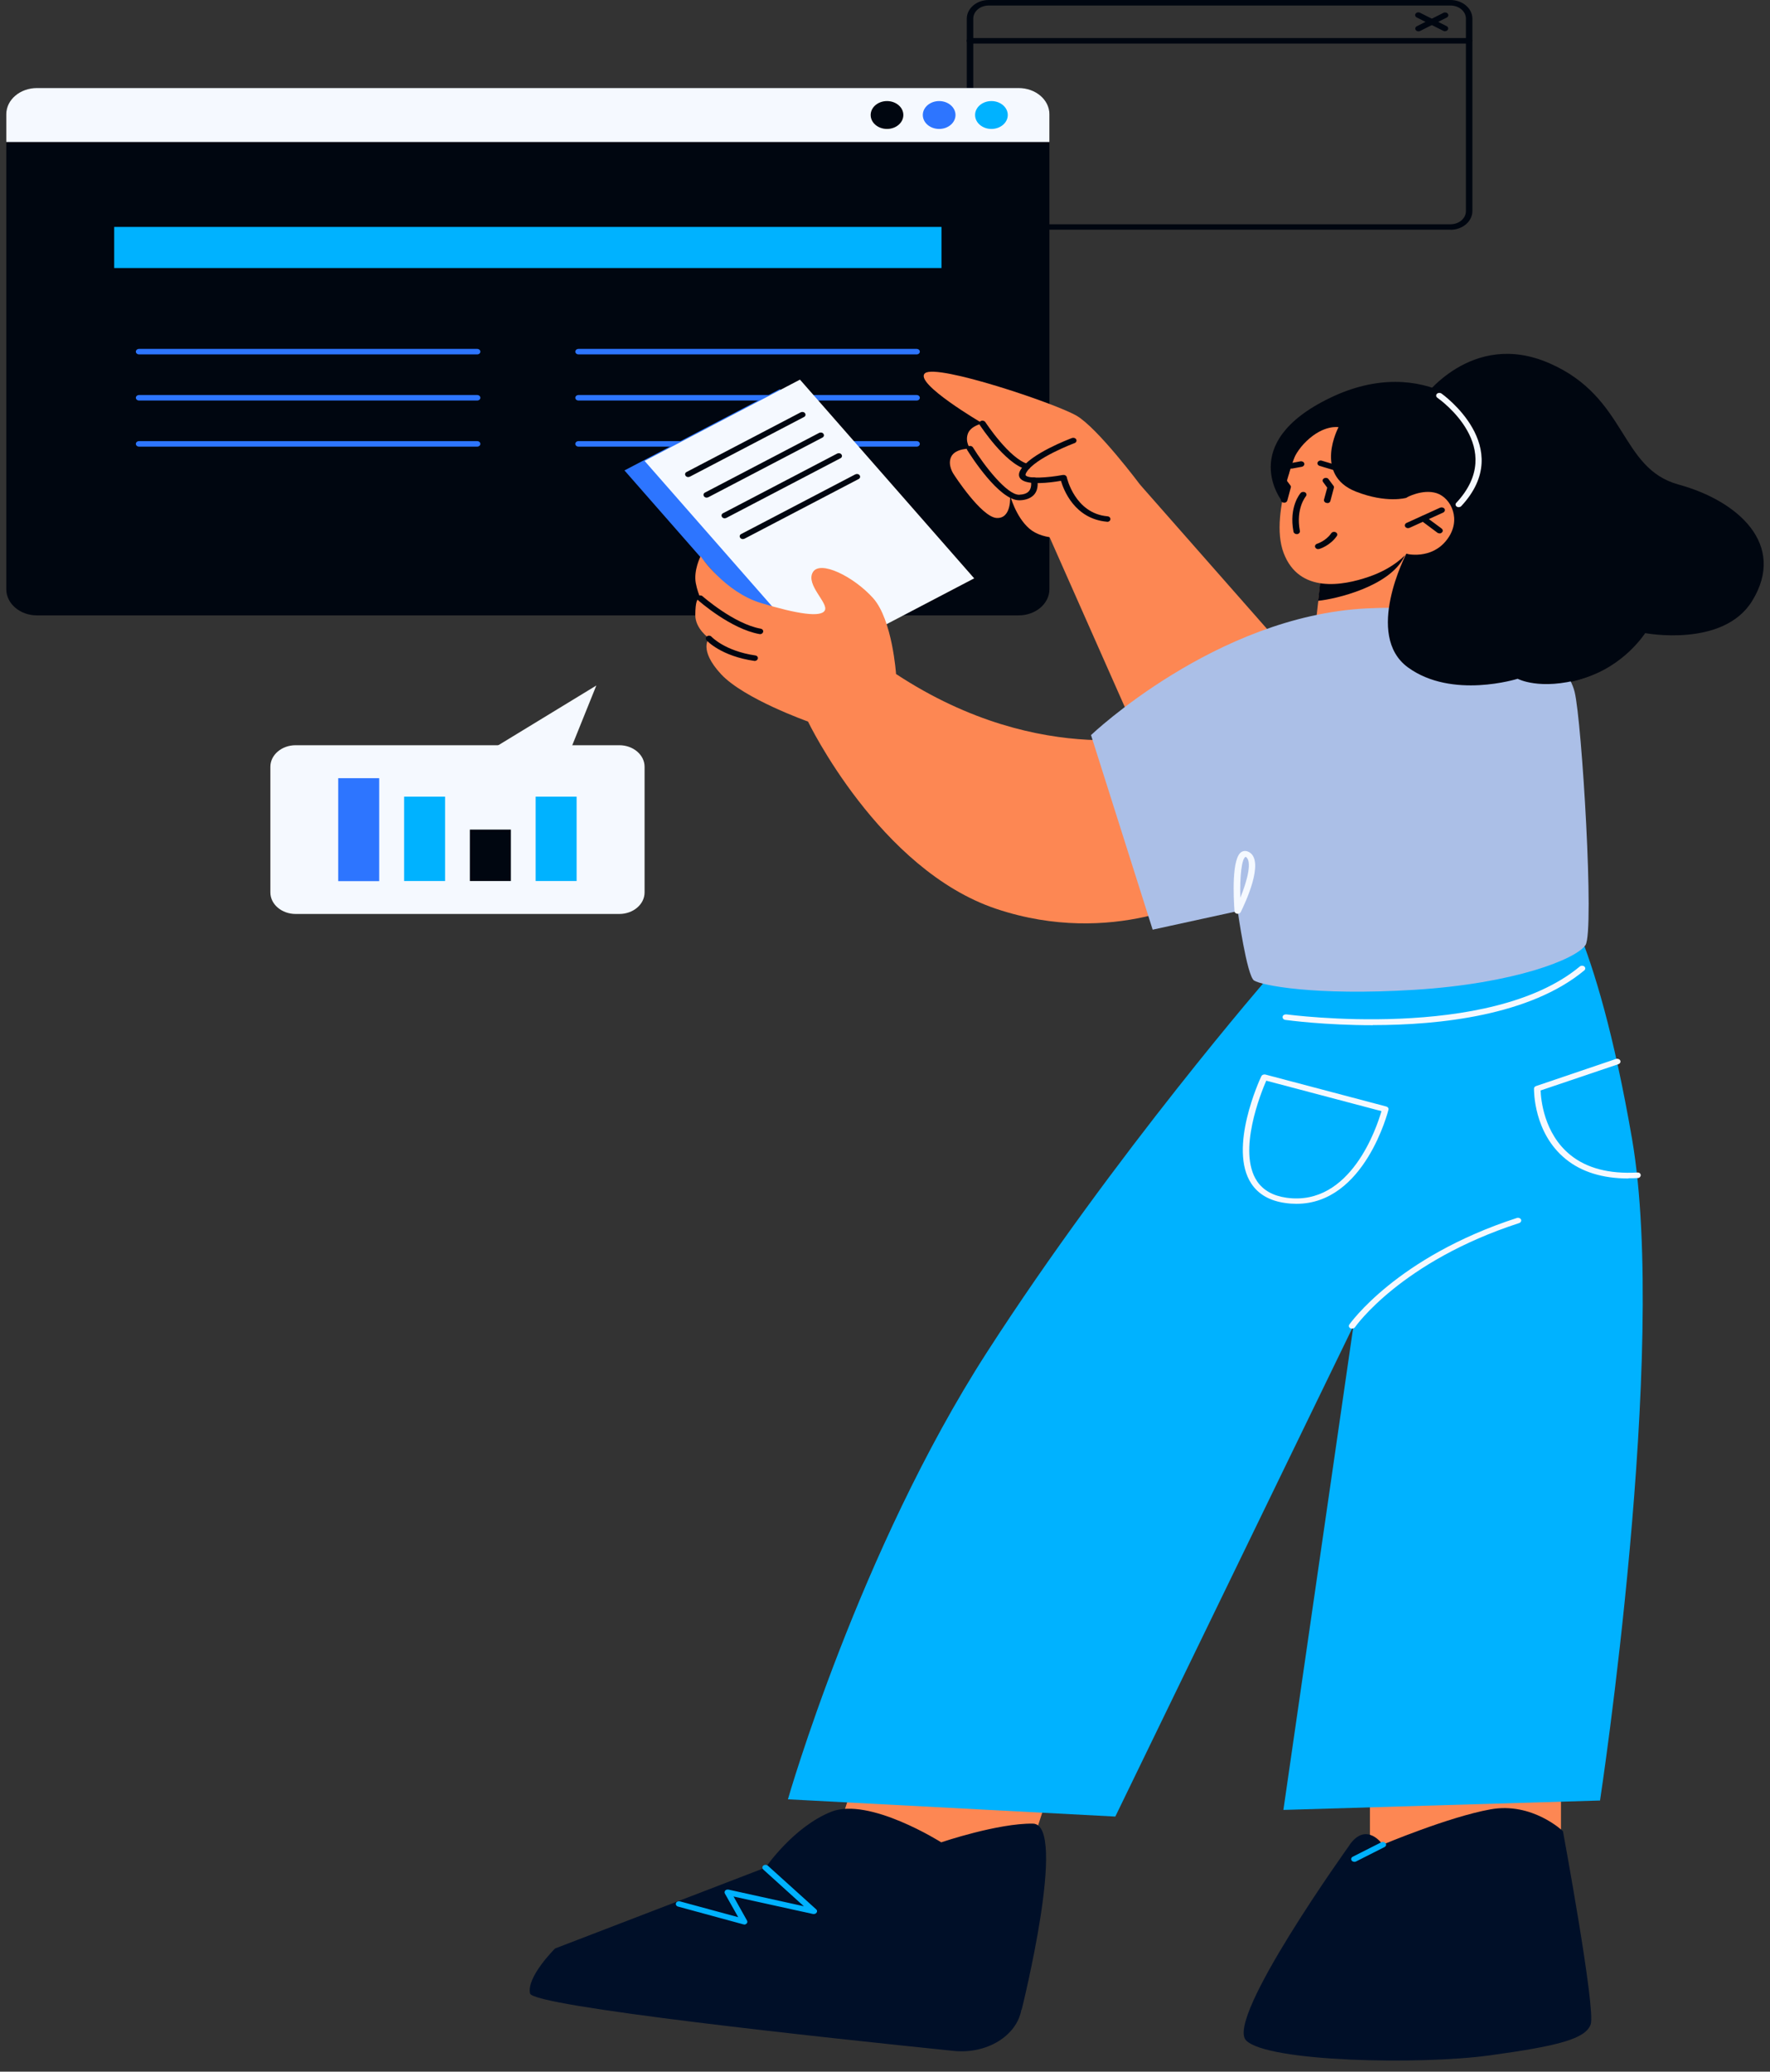 <svg width="141" height="165" viewBox="0 0 141 165" fill="none" xmlns="http://www.w3.org/2000/svg">
<rect x="0" y="0" width="141" height="165" fill="#333333" stroke="none"/>
<g clip-path="url(#clip0_593_125)">
<path d="M115.546 18.293H78.761C77.8 18.293 77.015 17.624 77.015 16.805V1.488C77.015 0.669 77.8 0 78.761 0H115.546C116.507 0 117.292 0.669 117.292 1.488V16.814C117.292 17.633 116.507 18.302 115.546 18.302V18.293ZM78.761 0.44C78.079 0.44 77.531 0.907 77.531 1.488V16.814C77.531 17.395 78.079 17.862 78.761 17.862H115.546C116.228 17.862 116.776 17.395 116.776 16.814V1.488C116.776 0.907 116.228 0.44 115.546 0.44H78.761Z" fill="#000610"/>
<path d="M117.024 3.47H77.263C77.118 3.47 77.004 3.373 77.004 3.25C77.004 3.127 77.118 3.03 77.263 3.03H117.024C117.168 3.03 117.282 3.127 117.282 3.25C117.282 3.373 117.168 3.47 117.024 3.47Z" fill="#000610"/>
<path d="M112.994 2.493C112.911 2.493 112.818 2.457 112.777 2.387C112.705 2.281 112.746 2.149 112.87 2.087L114.988 1.022C115.112 0.96 115.267 0.995 115.339 1.101C115.412 1.207 115.37 1.339 115.246 1.4L113.128 2.466C113.128 2.466 113.046 2.501 112.994 2.501V2.493Z" fill="#000610"/>
<path d="M115.112 2.493C115.112 2.493 115.019 2.484 114.978 2.457L112.86 1.392C112.736 1.33 112.694 1.198 112.767 1.092C112.839 0.986 112.994 0.951 113.118 1.013L115.236 2.079C115.36 2.14 115.401 2.272 115.329 2.378C115.277 2.449 115.195 2.484 115.112 2.484V2.493Z" fill="#000610"/>
<path d="M83.597 9.098V46.927C83.597 48.08 82.502 49.014 81.138 49.014H2.949C1.595 49.014 0.5 48.08 0.5 46.927V9.098C0.5 7.944 1.595 7.011 2.949 7.011H81.138C82.502 7.011 83.597 7.944 83.597 9.098Z" fill="#000610"/>
<path d="M83.597 9.098V11.309H0.5V9.098C0.5 7.944 1.595 7.011 2.949 7.011H81.138C82.502 7.011 83.597 7.944 83.597 9.098Z" fill="#F5F9FF"/>
<path d="M78.978 10.27C79.697 10.27 80.28 9.773 80.28 9.16C80.28 8.547 79.697 8.05 78.978 8.05C78.259 8.05 77.676 8.547 77.676 9.16C77.676 9.773 78.259 10.27 78.978 10.27Z" fill="#00B2FF"/>
<path d="M74.814 10.27C75.533 10.27 76.116 9.773 76.116 9.16C76.116 8.547 75.533 8.05 74.814 8.05C74.095 8.05 73.512 8.547 73.512 9.16C73.512 9.773 74.095 10.27 74.814 10.27Z" fill="#2D75FF"/>
<path d="M70.66 10.27C71.379 10.27 71.962 9.773 71.962 9.16C71.962 8.547 71.379 8.05 70.66 8.05C69.941 8.05 69.358 8.547 69.358 9.16C69.358 9.773 69.941 10.27 70.66 10.27Z" fill="#000610"/>
<path d="M75 18.073H9.097V21.349H75V18.073Z" fill="#00B2FF"/>
<path d="M38.008 28.228H11.081C10.936 28.228 10.822 28.131 10.822 28.008C10.822 27.885 10.936 27.788 11.081 27.788H38.008C38.153 27.788 38.267 27.885 38.267 28.008C38.267 28.131 38.153 28.228 38.008 28.228Z" fill="#2D75FF"/>
<path d="M38.008 31.901H11.081C10.936 31.901 10.822 31.804 10.822 31.681C10.822 31.558 10.936 31.461 11.081 31.461H38.008C38.153 31.461 38.267 31.558 38.267 31.681C38.267 31.804 38.153 31.901 38.008 31.901Z" fill="#2D75FF"/>
<path d="M38.008 35.574H11.081C10.936 35.574 10.822 35.477 10.822 35.353C10.822 35.23 10.936 35.133 11.081 35.133H38.008C38.153 35.133 38.267 35.23 38.267 35.353C38.267 35.477 38.153 35.574 38.008 35.574Z" fill="#2D75FF"/>
<path d="M73.016 28.228H46.089C45.944 28.228 45.83 28.131 45.83 28.008C45.83 27.885 45.944 27.788 46.089 27.788H73.016C73.161 27.788 73.274 27.885 73.274 28.008C73.274 28.131 73.161 28.228 73.016 28.228Z" fill="#2D75FF"/>
<path d="M73.016 31.901H46.089C45.944 31.901 45.83 31.804 45.83 31.681C45.83 31.558 45.944 31.461 46.089 31.461H73.016C73.161 31.461 73.274 31.558 73.274 31.681C73.274 31.804 73.161 31.901 73.016 31.901Z" fill="#2D75FF"/>
<path d="M73.016 35.574H46.089C45.944 35.574 45.83 35.477 45.83 35.353C45.83 35.23 45.944 35.133 46.089 35.133H73.016C73.161 35.133 73.274 35.23 73.274 35.353C73.274 35.477 73.161 35.574 73.016 35.574Z" fill="#2D75FF"/>
<path d="M109.129 141.176V151.393H124.35V137.979L109.129 141.176Z" fill="#FD8753"/>
<path d="M69.493 137.363L66.3 147.201L80.983 150.662L85.178 137.741L69.493 137.363Z" fill="#FD8753"/>
<path d="M113.283 31.804C113.283 31.804 117.189 26.203 123.43 28.933C129.671 31.654 128.989 37.3 133.722 38.595C138.454 39.889 142.339 43.368 139.58 47.86C137.276 51.612 131.045 50.423 131.045 50.423C131.045 50.423 127.171 56.051 120.31 54.131C113.459 52.202 110.328 49.173 111.051 44.328C111.764 39.484 113.283 31.813 113.283 31.813V31.804Z" fill="#000610"/>
<path d="M102.144 39.942C102.144 39.942 98.435 35.327 105.937 31.698C113.438 28.061 118.904 33.046 118.966 35.723C119.028 38.401 117.241 39.643 117.241 39.643C117.241 39.643 117.943 45.447 111.403 45.051C104.862 44.654 102.144 39.942 102.144 39.942Z" fill="#000610"/>
<path d="M112.023 44.117L112.157 48.803C112.157 48.803 111.206 50.168 107.993 50.467C105.596 50.688 104.748 50.238 104.748 50.238L105.017 47.86L105.275 45.535L111.051 44.32L112.023 44.117Z" fill="#FD8753"/>
<path d="M112.002 43.888C112.002 44.02 111.94 44.17 111.857 44.346C110.7 46.715 106.391 47.719 105.007 47.851L105.265 45.526L111.992 43.888H112.002Z" fill="#000610"/>
<path d="M103.736 34.869C103.736 34.869 101.018 40.805 102.258 44.047C103.488 47.288 106.97 46.654 109.036 45.94C111.103 45.236 112.023 44.108 112.023 44.108C112.023 44.108 114.007 44.61 115.246 43.007C116.486 41.413 115.587 39.652 114.451 39.282C113.314 38.912 112.012 39.643 112.012 39.643L112.973 37.908C112.973 37.908 108.179 29.444 103.725 34.852L103.736 34.869Z" fill="#FD8753"/>
<path d="M103.302 42.541C103.178 42.541 103.064 42.461 103.043 42.355C102.661 40.365 103.57 39.308 103.612 39.264C103.694 39.167 103.86 39.15 103.973 39.22C104.087 39.291 104.108 39.431 104.025 39.528C104.025 39.537 103.209 40.488 103.55 42.285C103.57 42.408 103.477 42.523 103.333 42.541C103.322 42.541 103.302 42.541 103.291 42.541H103.302Z" fill="#000610"/>
<path d="M112.167 42.065C112.074 42.065 111.981 42.021 111.94 41.95C111.878 41.845 111.919 41.713 112.043 41.651L114.719 40.435C114.843 40.383 114.998 40.418 115.071 40.523C115.133 40.629 115.091 40.761 114.967 40.823L112.291 42.038C112.291 42.038 112.209 42.065 112.167 42.065Z" fill="#000610"/>
<path d="M114.668 42.479C114.606 42.479 114.544 42.461 114.503 42.426L113.211 41.466C113.108 41.387 113.087 41.246 113.19 41.158C113.283 41.07 113.449 41.061 113.552 41.14L114.844 42.1C114.947 42.179 114.968 42.32 114.864 42.408C114.813 42.461 114.74 42.488 114.668 42.488V42.479Z" fill="#000610"/>
<path d="M102.661 37.811C102.661 37.811 102.785 36.358 104.087 35.124C105.472 33.803 106.629 34.024 106.629 34.024C106.629 34.024 104.593 37.82 108.024 39.158C110.462 40.11 112.023 39.652 112.023 39.652L115.515 36.701L108.571 31.892C108.571 31.892 102.248 31.135 102.661 37.802V37.811Z" fill="#000610"/>
<path d="M105.017 43.738C104.914 43.738 104.81 43.685 104.769 43.589C104.717 43.474 104.79 43.351 104.924 43.307C104.924 43.307 105.616 43.095 106.05 42.47C106.123 42.364 106.278 42.329 106.402 42.391C106.526 42.452 106.567 42.584 106.495 42.69C105.957 43.465 105.131 43.712 105.1 43.721C105.069 43.721 105.048 43.73 105.017 43.73V43.738Z" fill="#000610"/>
<path d="M105.73 40.057C105.73 40.057 105.689 40.057 105.668 40.057C105.534 40.03 105.441 39.907 105.472 39.792L105.73 38.841L105.399 38.392C105.327 38.286 105.358 38.154 105.482 38.093C105.606 38.031 105.761 38.057 105.833 38.163L106.226 38.692C106.267 38.744 106.278 38.797 106.257 38.859L105.978 39.907C105.947 40.013 105.844 40.074 105.73 40.074V40.057Z" fill="#000610"/>
<path d="M102.299 40.03C102.299 40.03 102.258 40.03 102.237 40.03C102.103 40.004 102.01 39.889 102.041 39.766L102.299 38.815L101.969 38.366C101.896 38.26 101.927 38.128 102.051 38.066C102.175 38.005 102.33 38.031 102.403 38.137L102.795 38.665C102.837 38.718 102.847 38.771 102.826 38.833L102.547 39.872C102.516 39.977 102.413 40.039 102.299 40.039V40.03Z" fill="#000610"/>
<path d="M102.878 37.326C102.754 37.326 102.651 37.256 102.63 37.15C102.599 37.036 102.692 36.913 102.826 36.886L103.591 36.745C103.736 36.719 103.87 36.798 103.901 36.913C103.932 37.027 103.839 37.15 103.705 37.177L102.94 37.318C102.94 37.318 102.899 37.318 102.888 37.318L102.878 37.326Z" fill="#000610"/>
<path d="M76.002 46.821L63.623 53.294L49.746 37.467L62.125 30.994L76.002 46.821Z" fill="#2D75FF"/>
<path d="M77.604 46.063L65.225 52.537L51.348 36.71L63.727 30.236L77.604 46.063Z" fill="#F5F9FF"/>
<path d="M54.83 37.996C54.748 37.996 54.654 37.961 54.613 37.89C54.541 37.784 54.572 37.652 54.696 37.591L63.779 32.843C63.902 32.782 64.057 32.808 64.13 32.914C64.202 33.02 64.171 33.152 64.047 33.213L54.965 37.961C54.965 37.961 54.871 37.996 54.83 37.996Z" fill="#000610"/>
<path d="M56.297 39.634C56.215 39.634 56.122 39.599 56.081 39.528C56.008 39.423 56.039 39.291 56.163 39.229L65.246 34.482C65.37 34.42 65.525 34.446 65.597 34.552C65.669 34.658 65.638 34.79 65.514 34.852L56.432 39.599C56.432 39.599 56.339 39.634 56.297 39.634Z" fill="#000610"/>
<path d="M57.734 41.281C57.651 41.281 57.558 41.246 57.517 41.175C57.444 41.07 57.475 40.938 57.599 40.876L66.682 36.129C66.806 36.067 66.961 36.093 67.033 36.199C67.106 36.305 67.075 36.437 66.951 36.498L57.868 41.246C57.868 41.246 57.775 41.281 57.734 41.281Z" fill="#000610"/>
<path d="M59.18 42.937C59.098 42.937 59.005 42.902 58.963 42.831C58.891 42.725 58.922 42.593 59.046 42.532L68.129 37.784C68.253 37.723 68.408 37.749 68.48 37.855C68.552 37.961 68.521 38.093 68.397 38.154L59.315 42.902C59.315 42.902 59.222 42.937 59.18 42.937Z" fill="#000610"/>
<path d="M90.82 38.603L104.232 53.841L91.347 60.252L83.008 41.422L90.82 38.603Z" fill="#FD8753"/>
<path d="M106.794 37.591C106.794 37.591 106.743 37.591 106.712 37.582L105.12 37.106C104.986 37.062 104.914 36.939 104.965 36.824C105.017 36.71 105.162 36.648 105.296 36.692L106.887 37.168C107.022 37.212 107.094 37.335 107.042 37.45C107.001 37.538 106.908 37.599 106.794 37.599V37.591Z" fill="#000610"/>
<path d="M71.383 53.709C71.383 53.709 71.094 49.366 69.555 47.64C68.015 45.923 65.318 44.584 64.75 45.579C64.171 46.574 66 48.019 65.711 48.609C65.421 49.199 63.499 48.9 60.617 48.028C57.734 47.156 55.812 44.302 55.812 44.302C55.812 44.302 55.233 45.429 55.429 46.451C55.626 47.473 56.008 48.019 56.008 48.019C56.008 48.019 55.398 46.839 55.388 48.996C55.388 50.08 56.483 50.837 56.483 50.837C56.483 50.837 55.615 51.727 57.444 53.7C59.273 55.664 64.367 57.469 64.367 57.469C64.367 57.469 70.04 69.271 79.371 72.389C88.701 75.507 96.007 71.324 96.007 71.324L93.124 58.368C93.124 58.368 83.122 61.398 71.394 53.691L71.383 53.709Z" fill="#FD8753"/>
<path d="M60.555 50.502C60.555 50.502 60.524 50.502 60.503 50.502C58.219 50.097 55.698 47.887 55.595 47.79C55.492 47.702 55.502 47.561 55.595 47.481C55.698 47.402 55.864 47.402 55.956 47.481C55.977 47.499 58.467 49.692 60.596 50.071C60.741 50.097 60.823 50.212 60.792 50.335C60.761 50.441 60.658 50.511 60.534 50.511L60.555 50.502Z" fill="#000610"/>
<path d="M60.121 52.643C57.444 52.264 56.318 51.04 56.277 50.987C56.194 50.89 56.215 50.749 56.318 50.679C56.432 50.599 56.597 50.617 56.68 50.714C56.69 50.723 57.744 51.85 60.162 52.202C60.307 52.22 60.4 52.334 60.369 52.458C60.348 52.563 60.234 52.643 60.11 52.643H60.121Z" fill="#000610"/>
<path d="M101.204 77.647C101.204 77.647 88.805 91.889 78.617 107.708C68.428 123.526 62.766 143.308 62.766 143.308L88.846 144.682L107.817 105.594L102.237 144.153L127.46 143.405C127.46 143.405 132.916 107.602 130.012 90.718C127.098 73.834 123.688 70.275 123.688 70.275L101.204 77.639V77.647Z" fill="#00B2FF"/>
<path d="M116.218 40.4C116.166 40.4 116.104 40.383 116.052 40.356C115.939 40.277 115.918 40.145 116.011 40.048C120.093 35.671 114.74 31.848 114.503 31.681C114.389 31.602 114.379 31.461 114.461 31.372C114.554 31.276 114.709 31.267 114.823 31.337C114.885 31.381 120.806 35.591 116.404 40.312C116.352 40.365 116.28 40.391 116.197 40.391L116.218 40.4Z" fill="#F5F9FF"/>
<path d="M86.914 58.544C86.914 58.544 96.844 49.076 108.83 48.459C120.816 47.843 124.856 52.766 125.435 55.1C126.013 57.434 127.026 74.16 126.303 75.269C125.579 76.379 120.661 78.343 112.663 78.836C104.666 79.33 100.481 78.466 99.902 78.097C99.323 77.727 98.6 72.565 98.6 72.565L91.822 74.045L86.914 58.553V58.544Z" fill="#ABBFE7"/>
<path d="M112.023 44.117C112.023 44.117 108.644 50.591 112.157 53.154C115.67 55.717 120.899 54.061 120.899 54.061C120.899 54.061 122.665 55.021 126.034 54.052C129.403 53.083 131.056 50.414 131.056 50.414L112.033 44.108L112.023 44.117Z" fill="#000610"/>
<path d="M90.82 38.603C90.82 38.603 87.451 34.094 85.757 33.108C84.062 32.121 74.618 28.95 73.688 29.726C72.758 30.501 78.275 33.724 78.275 33.724C78.275 33.724 77.325 33.9 77.097 34.552C76.87 35.204 77.284 35.732 77.284 35.732C77.284 35.732 76.106 35.697 75.775 36.375C75.444 37.053 75.992 37.802 75.992 37.802C75.992 37.802 78.162 41.175 79.391 41.255C80.621 41.325 80.466 39.458 80.466 39.458C80.466 39.458 80.91 41.158 81.995 42.1C83.08 43.042 85.281 43.139 87.554 42.109C89.838 41.087 90.83 38.595 90.83 38.595L90.82 38.603Z" fill="#FD8753"/>
<path d="M88.185 41.554C85.602 41.325 84.734 39.026 84.516 38.295C83.659 38.445 81.799 38.683 81.303 38.137C81.179 38.005 81.086 37.776 81.293 37.432C82.057 36.137 85.26 34.94 85.395 34.887C85.529 34.843 85.674 34.887 85.736 35.001C85.787 35.116 85.736 35.239 85.602 35.292C85.57 35.301 82.429 36.481 81.758 37.635C81.716 37.714 81.665 37.82 81.716 37.873C81.964 38.137 83.442 38.057 84.671 37.828C84.744 37.82 84.816 37.828 84.868 37.864C84.93 37.899 84.971 37.952 84.981 38.005C84.981 38.031 85.622 40.894 88.226 41.122C88.371 41.131 88.474 41.246 88.453 41.369C88.443 41.484 88.329 41.563 88.195 41.563L88.185 41.554Z" fill="#000610"/>
<path d="M81.809 37.379C81.809 37.379 81.758 37.379 81.727 37.37C80.053 36.904 78.121 33.953 78.038 33.83C77.966 33.724 78.017 33.592 78.141 33.53C78.265 33.469 78.42 33.513 78.493 33.618C78.513 33.645 80.404 36.542 81.892 36.956C82.026 36.992 82.099 37.115 82.057 37.238C82.026 37.335 81.923 37.388 81.809 37.388V37.379Z" fill="#000610"/>
<path d="M81.189 39.845C79.577 39.845 77.304 36.252 77.046 35.838C76.984 35.732 77.025 35.6 77.149 35.538C77.273 35.486 77.428 35.521 77.501 35.627C78.41 37.097 80.208 39.405 81.179 39.405C81.551 39.387 81.799 39.299 81.954 39.132C82.243 38.815 82.119 38.295 82.119 38.295C82.088 38.181 82.181 38.057 82.316 38.031C82.45 38.005 82.595 38.075 82.626 38.198C82.626 38.225 82.801 38.912 82.378 39.396C82.13 39.669 81.747 39.828 81.251 39.845C81.241 39.845 81.22 39.845 81.21 39.845H81.189Z" fill="#000610"/>
<path d="M98.6 72.786C98.435 72.768 98.352 72.68 98.342 72.583C98.27 71.579 98.084 68.258 98.931 67.836C99.034 67.783 99.241 67.721 99.51 67.871C100.78 68.593 99.168 71.975 98.838 72.645C98.797 72.724 98.704 72.777 98.6 72.777V72.786ZM99.231 68.241C98.921 68.347 98.755 69.773 98.807 71.5C99.375 70.108 99.768 68.54 99.231 68.241Z" fill="#F5F9FF"/>
<path d="M109.357 81.655C105.554 81.655 102.671 81.267 102.392 81.232C102.248 81.215 102.155 81.1 102.175 80.977C102.196 80.853 102.32 80.783 102.475 80.792C102.64 80.809 118.646 82.958 125.848 76.978C125.951 76.89 126.117 76.899 126.21 76.978C126.313 77.066 126.303 77.207 126.21 77.286C121.89 80.871 114.709 81.646 109.357 81.646V81.655Z" fill="#F5F9FF"/>
<path d="M107.714 105.823C107.714 105.823 107.621 105.814 107.579 105.796C107.455 105.735 107.414 105.603 107.486 105.497C107.528 105.444 111.237 100.124 120.837 97.006C120.971 96.962 121.116 97.024 121.167 97.13C121.219 97.235 121.147 97.368 121.023 97.412C111.609 100.468 107.972 105.655 107.941 105.708C107.889 105.779 107.807 105.814 107.714 105.814V105.823Z" fill="#F5F9FF"/>
<path d="M129.712 93.862C127.667 93.862 125.982 93.342 124.722 92.312C122.159 90.233 122.2 86.851 122.2 86.701C122.2 86.614 122.262 86.534 122.366 86.499L128.731 84.341C128.865 84.297 129.01 84.35 129.072 84.464C129.124 84.579 129.062 84.702 128.927 84.755L122.727 86.851C122.748 87.512 122.975 90.277 125.094 91.986C126.396 93.043 128.183 93.51 130.425 93.386C130.591 93.369 130.694 93.475 130.704 93.589C130.704 93.712 130.611 93.818 130.467 93.827C130.219 93.844 129.981 93.844 129.743 93.844L129.712 93.862Z" fill="#F5F9FF"/>
<path d="M103.271 95.879C102.992 95.879 102.702 95.861 102.403 95.817C101.163 95.65 100.253 95.13 99.685 94.276C97.815 91.458 100.367 85.944 100.481 85.715C100.532 85.609 100.667 85.556 100.801 85.583L110.431 88.128C110.555 88.164 110.638 88.269 110.607 88.384C110.586 88.463 108.726 95.879 103.281 95.879H103.271ZM100.873 86.067C100.439 87.063 98.569 91.704 100.129 94.065C100.615 94.796 101.411 95.245 102.485 95.395C107.621 96.108 109.698 89.705 110.049 88.498L100.884 86.076L100.873 86.067Z" fill="#F5F9FF"/>
<path d="M81.386 160.068C81.386 160.068 85.085 145.298 82.285 145.245C79.495 145.201 74.979 146.734 74.979 146.734C74.979 146.734 69.234 143.096 66.207 144.303C63.19 145.51 60.989 148.742 60.989 148.742L44.218 155.189C44.218 155.189 41.925 157.453 42.224 158.774C42.462 159.804 65.742 162.297 75.961 163.345C78.596 163.618 80.983 162.165 81.365 160.068H81.386Z" fill="#000F28"/>
<path d="M59.304 153.278C59.304 153.278 59.253 153.278 59.222 153.269L54.014 151.851C53.88 151.816 53.807 151.692 53.849 151.578C53.89 151.463 54.035 151.402 54.169 151.437L58.808 152.697L57.744 150.812C57.703 150.732 57.713 150.644 57.775 150.574C57.837 150.503 57.94 150.486 58.044 150.503L64.037 151.825L60.803 148.9C60.71 148.812 60.71 148.671 60.803 148.592C60.906 148.504 61.071 148.513 61.164 148.592L65.018 152.071C65.101 152.142 65.111 152.247 65.049 152.335C64.987 152.424 64.874 152.459 64.76 152.441L58.436 151.05L59.511 152.97C59.552 153.049 59.542 153.146 59.47 153.207C59.418 153.26 59.346 153.287 59.273 153.287L59.304 153.278Z" fill="#00B2FF"/>
<path d="M107.507 146.954C107.507 146.954 97.557 160.808 99.272 162.517C100.987 164.226 113.108 164.463 118.646 163.706C124.174 162.949 126.303 162.385 126.716 161.231C127.14 160.077 124.505 145.844 124.505 145.844C124.505 145.844 122.066 143.501 118.729 144.109C115.391 144.708 110.152 146.919 110.152 146.919C110.152 146.919 108.85 145.016 107.497 146.954H107.507Z" fill="#000F28"/>
<path d="M107.889 148.284C107.807 148.284 107.714 148.249 107.672 148.178C107.6 148.073 107.641 147.94 107.765 147.879L110.028 146.734C110.152 146.672 110.307 146.707 110.38 146.813C110.452 146.919 110.411 147.051 110.287 147.113L108.024 148.258C108.024 148.258 107.941 148.293 107.889 148.293V148.284Z" fill="#00B2FF"/>
<path d="M49.333 59.354H23.553C22.44 59.354 21.538 60.123 21.538 61.072V71.077C21.538 72.025 22.44 72.794 23.553 72.794H49.333C50.446 72.794 51.348 72.025 51.348 71.077V61.072C51.348 60.123 50.446 59.354 49.333 59.354Z" fill="#F5F9FF"/>
<path d="M38.081 60.34L47.504 54.598L45.19 60.34H38.081Z" fill="#F5F9FF"/>
<path d="M30.207 61.979H26.942V70.179H30.207V61.979Z" fill="#2D75FF"/>
<path d="M35.456 63.45H32.191V70.17H35.456V63.45Z" fill="#00B2FF"/>
<path d="M45.934 63.45H42.668V70.17H45.934V63.45Z" fill="#00B2FF"/>
<path d="M40.695 66.074H37.43V70.17H40.695V66.074Z" fill="#000610"/>
</g>
<defs>
<clipPath id="clip0_593_125">
<rect width="140" height="164.111" fill="white" transform="translate(0.5)"/>
</clipPath>
</defs>
</svg>
